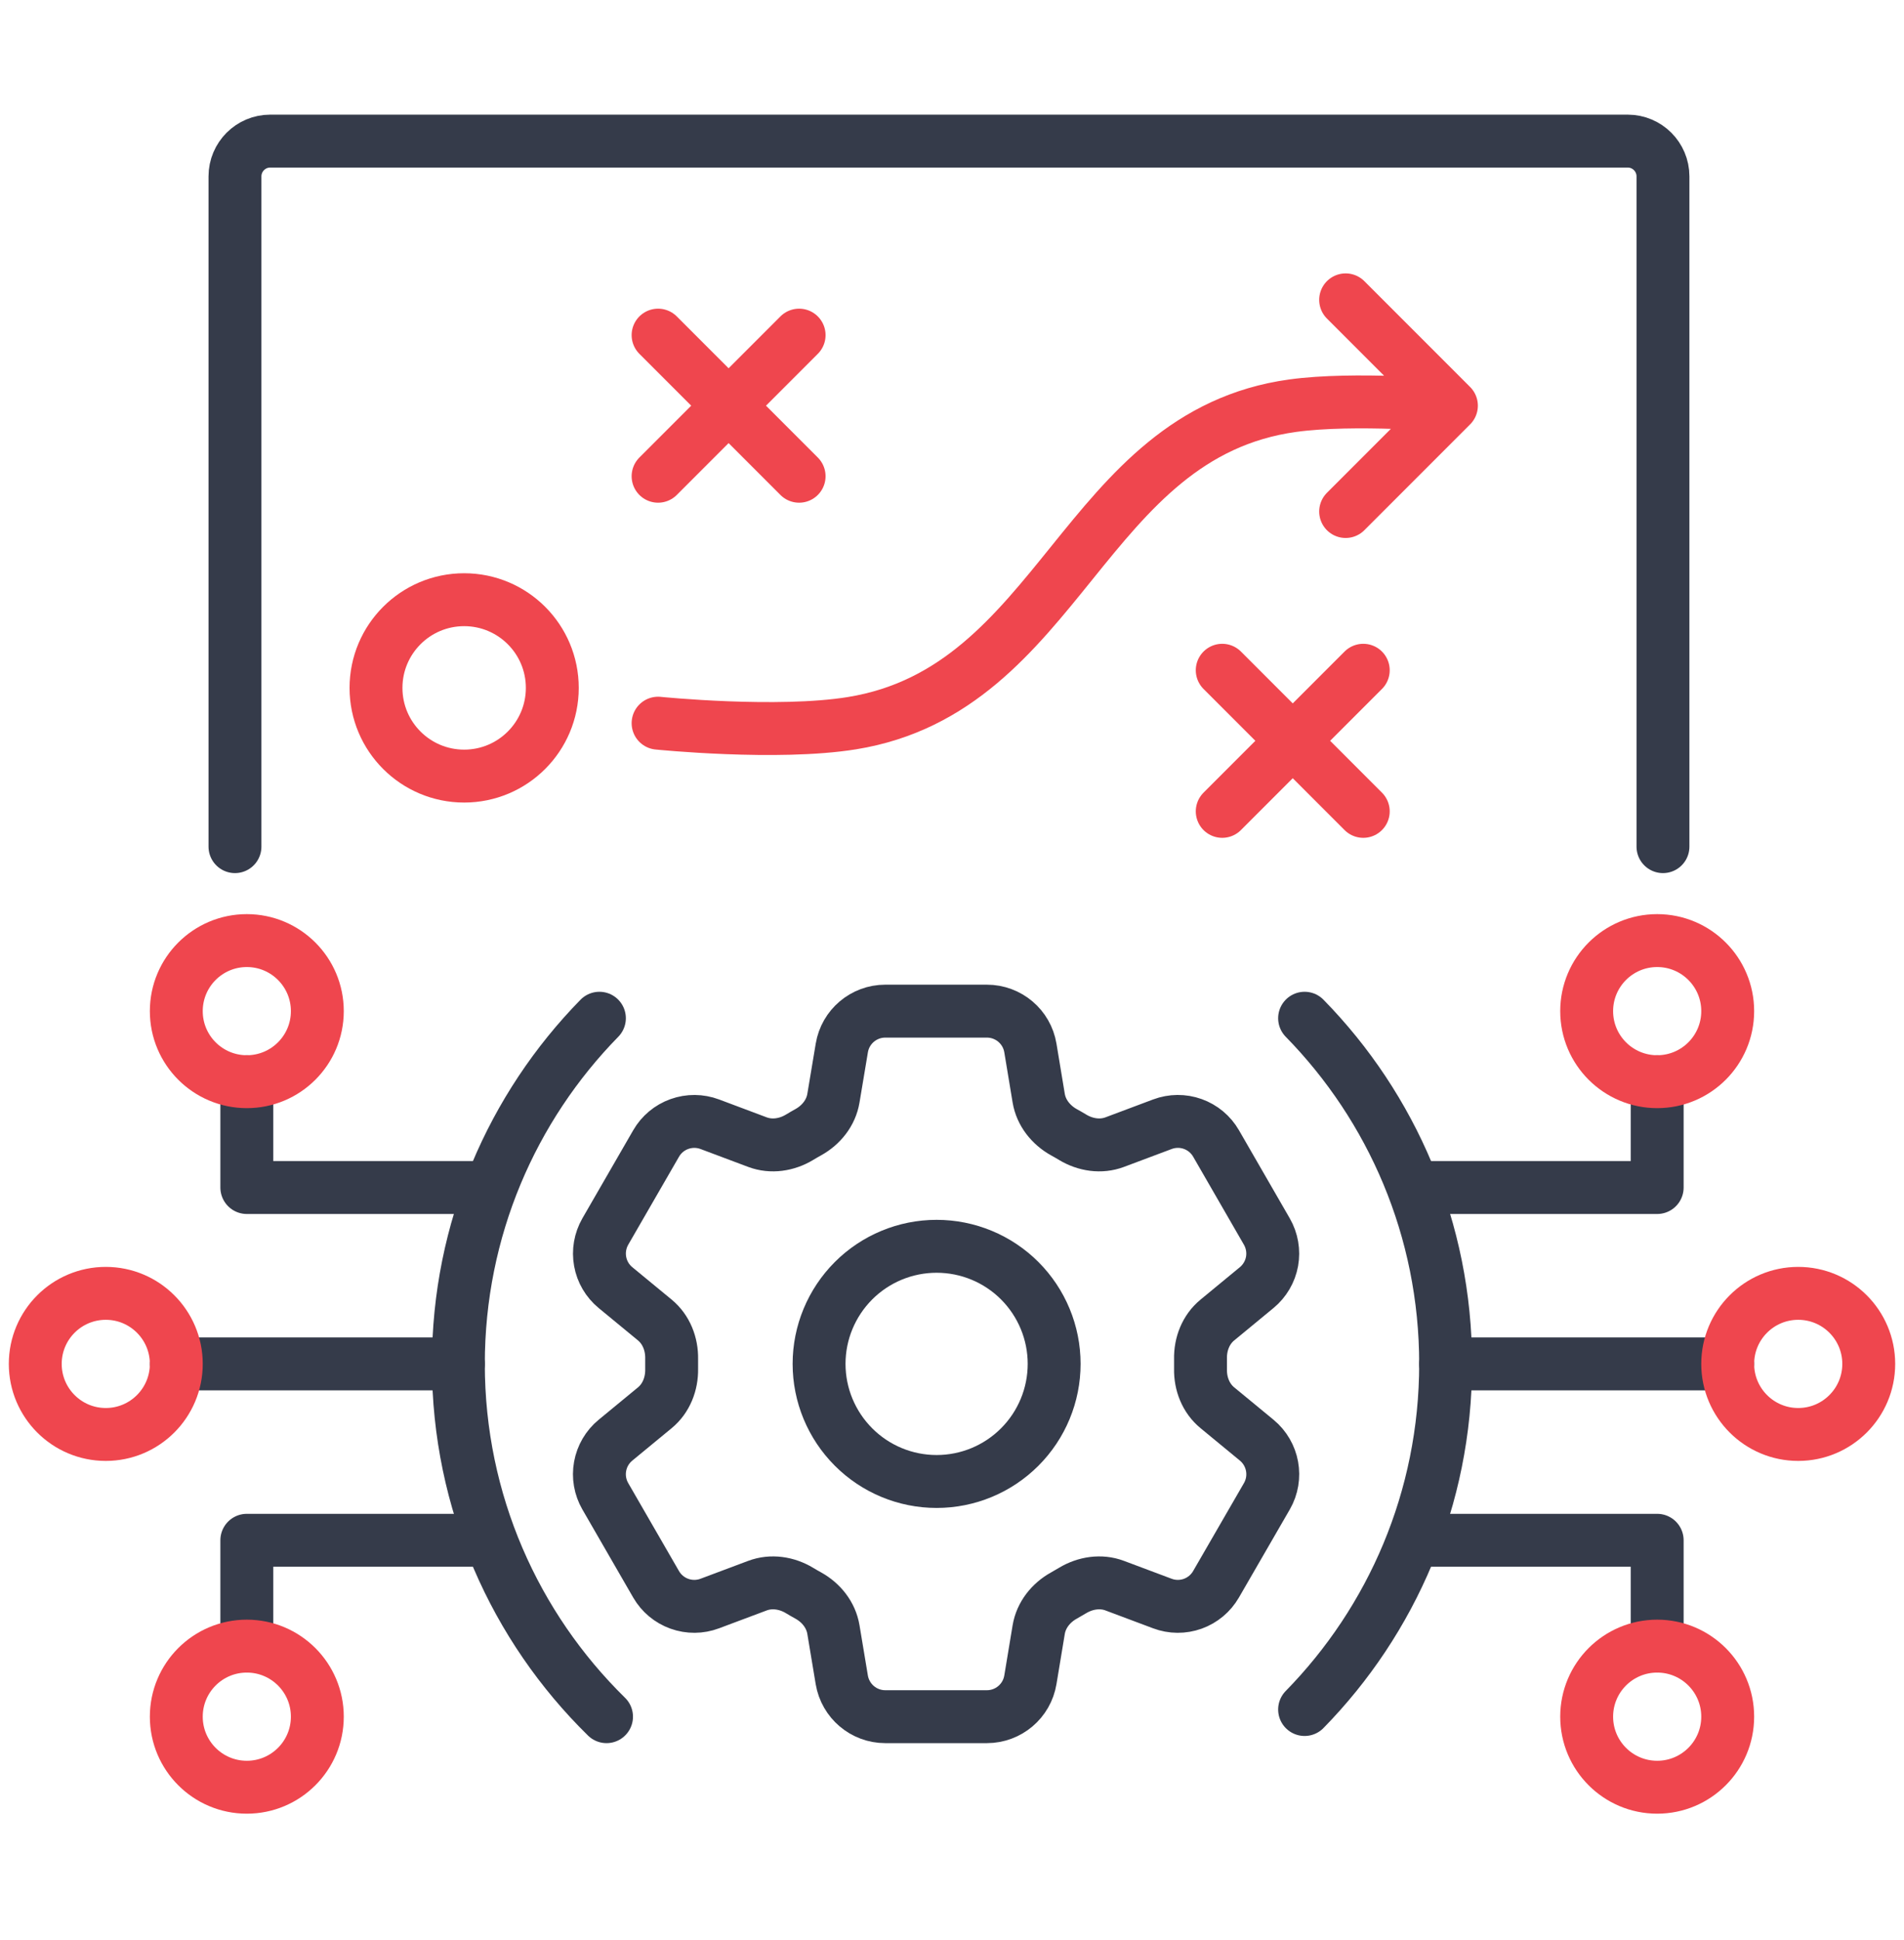 <?xml version="1.0" encoding="UTF-8"?>
<svg xmlns="http://www.w3.org/2000/svg" width="54" height="55" viewBox="0 0 54 55" fill="none">
  <circle cx="13.164" cy="19.5" r="2.5" stroke="#EF464E" stroke-width="1.5" stroke-linecap="round"></circle>
  <path d="M6.664 24V5C6.664 4.448 7.112 4 7.664 4H46.164C46.716 4 47.164 4.448 47.164 5V24" stroke="#353B4A" stroke-width="1.5" stroke-linecap="round" stroke-linejoin="round"></path>
  <path d="M18.664 20.5C18.664 20.5 22.044 20.843 24.164 20.5C30.102 19.539 30.705 12.322 36.664 11.5C38.405 11.26 41.164 11.5 41.164 11.5M41.164 11.5L38.164 14.5M41.164 11.5L38.164 8.5" stroke="#EF464E" stroke-width="1.5" stroke-linecap="round" stroke-linejoin="round"></path>
  <path d="M18.664 9.5L22.664 13.5M22.664 9.5L18.664 13.5" stroke="#EF464E" stroke-width="1.5" stroke-linecap="round" stroke-linejoin="round"></path>
  <path d="M34.664 19L38.664 23M38.664 19L34.664 23" stroke="#EF464E" stroke-width="1.5" stroke-linecap="round" stroke-linejoin="round"></path>
  <path d="M23.875 29.707C23.975 29.105 24.497 28.663 25.108 28.663H27.989C28.601 28.663 29.123 29.105 29.223 29.707L29.459 31.13C29.529 31.546 29.807 31.892 30.176 32.097C30.258 32.141 30.339 32.189 30.421 32.238C30.782 32.456 31.221 32.524 31.615 32.376L32.967 31.869C33.244 31.765 33.549 31.762 33.828 31.862C34.107 31.962 34.341 32.157 34.489 32.414L35.929 34.91C36.077 35.167 36.129 35.467 36.077 35.758C36.024 36.049 35.869 36.312 35.641 36.5L34.526 37.419C34.2 37.687 34.039 38.1 34.048 38.521C34.05 38.616 34.05 38.71 34.048 38.805C34.039 39.225 34.2 39.638 34.526 39.906L35.642 40.825C36.113 41.214 36.235 41.886 35.931 42.414L34.488 44.91C34.34 45.166 34.106 45.362 33.828 45.462C33.549 45.562 33.244 45.56 32.967 45.456L31.615 44.949C31.221 44.801 30.782 44.869 30.419 45.087C30.339 45.136 30.257 45.183 30.175 45.229C29.807 45.432 29.529 45.779 29.459 46.195L29.223 47.618C29.123 48.221 28.601 48.663 27.989 48.663H25.107C24.496 48.663 23.975 48.22 23.874 47.618L23.637 46.195C23.568 45.779 23.291 45.432 22.922 45.228C22.839 45.183 22.758 45.136 22.677 45.087C22.316 44.869 21.877 44.801 21.482 44.949L20.129 45.456C19.852 45.56 19.548 45.562 19.269 45.462C18.991 45.363 18.756 45.167 18.608 44.911L17.167 42.415C17.019 42.158 16.967 41.858 17.02 41.567C17.073 41.276 17.227 41.013 17.456 40.825L18.572 39.906C18.896 39.639 19.057 39.225 19.049 38.805C19.048 38.71 19.048 38.616 19.049 38.521C19.057 38.099 18.896 37.687 18.572 37.419L17.456 36.5C17.228 36.312 17.073 36.05 17.021 35.759C16.968 35.468 17.02 35.168 17.167 34.911L18.608 32.415C18.756 32.158 18.991 31.962 19.269 31.863C19.548 31.763 19.853 31.765 20.131 31.869L21.482 32.376C21.877 32.524 22.316 32.456 22.677 32.238C22.757 32.189 22.839 32.142 22.922 32.096C23.291 31.892 23.568 31.546 23.637 31.13L23.875 29.707Z" stroke="#353B4A" stroke-width="1.5" stroke-linecap="round" stroke-linejoin="round"></path>
  <path d="M29.897 38.662C29.897 39.546 29.546 40.394 28.921 41.019C28.296 41.645 27.448 41.996 26.564 41.996C25.68 41.996 24.832 41.645 24.207 41.019C23.582 40.394 23.23 39.546 23.23 38.662C23.23 37.778 23.582 36.931 24.207 36.305C24.832 35.68 25.68 35.329 26.564 35.329C27.448 35.329 28.296 35.68 28.921 36.305C29.546 36.931 29.897 37.778 29.897 38.662Z" stroke="#353B4A" stroke-width="1.5" stroke-linecap="round" stroke-linejoin="round"></path>
  <path d="M17 28.864C14.526 31.39 13 34.848 13 38.663C13 42.58 14.609 46.121 17.202 48.663M37 28.864C39.474 31.39 41 34.848 41 38.663C41 42.477 39.474 45.935 37 48.46" stroke="#353B4A" stroke-width="1.5" stroke-linecap="round" stroke-linejoin="round"></path>
  <path d="M41 38.663H49" stroke="#353B4A" stroke-width="1.5" stroke-linecap="round" stroke-linejoin="round"></path>
  <path d="M40.5 33.663H47V30.663" stroke="#353B4A" stroke-width="1.5" stroke-linecap="round" stroke-linejoin="round"></path>
  <path d="M40.5 43.663H47V46.663" stroke="#353B4A" stroke-width="1.5" stroke-linecap="round" stroke-linejoin="round"></path>
  <circle cx="51" cy="38.663" r="2" stroke="#EF464E" stroke-width="1.5" stroke-miterlimit="10" stroke-linecap="round" stroke-linejoin="round"></circle>
  <circle cx="47" cy="28.663" r="2" stroke="#EF464E" stroke-width="1.5" stroke-miterlimit="10" stroke-linecap="round" stroke-linejoin="round"></circle>
  <circle cx="47" cy="48.663" r="2" stroke="#EF464E" stroke-width="1.5" stroke-miterlimit="10" stroke-linecap="round" stroke-linejoin="round"></circle>
  <path d="M13 38.663H5" stroke="#353B4A" stroke-width="1.5" stroke-linecap="round" stroke-linejoin="round"></path>
  <path d="M13.5 33.663H7V30.663" stroke="#353B4A" stroke-width="1.5" stroke-linecap="round" stroke-linejoin="round"></path>
  <path d="M13.5 43.663H7V46.663" stroke="#353B4A" stroke-width="1.5" stroke-linecap="round" stroke-linejoin="round"></path>
  <circle cx="2" cy="2" r="2" transform="matrix(-1 0 0 1 5 36.663)" stroke="#EF464E" stroke-width="1.5" stroke-miterlimit="10" stroke-linecap="round" stroke-linejoin="round"></circle>
  <circle cx="2" cy="2" r="2" transform="matrix(-1 0 0 1 9 26.663)" stroke="#EF464E" stroke-width="1.5" stroke-miterlimit="10" stroke-linecap="round" stroke-linejoin="round"></circle>
  <circle cx="2" cy="2" r="2" transform="matrix(-1 0 0 1 9 46.663)" stroke="#EF464E" stroke-width="1.5" stroke-miterlimit="10" stroke-linecap="round" stroke-linejoin="round"></circle>
</svg>
